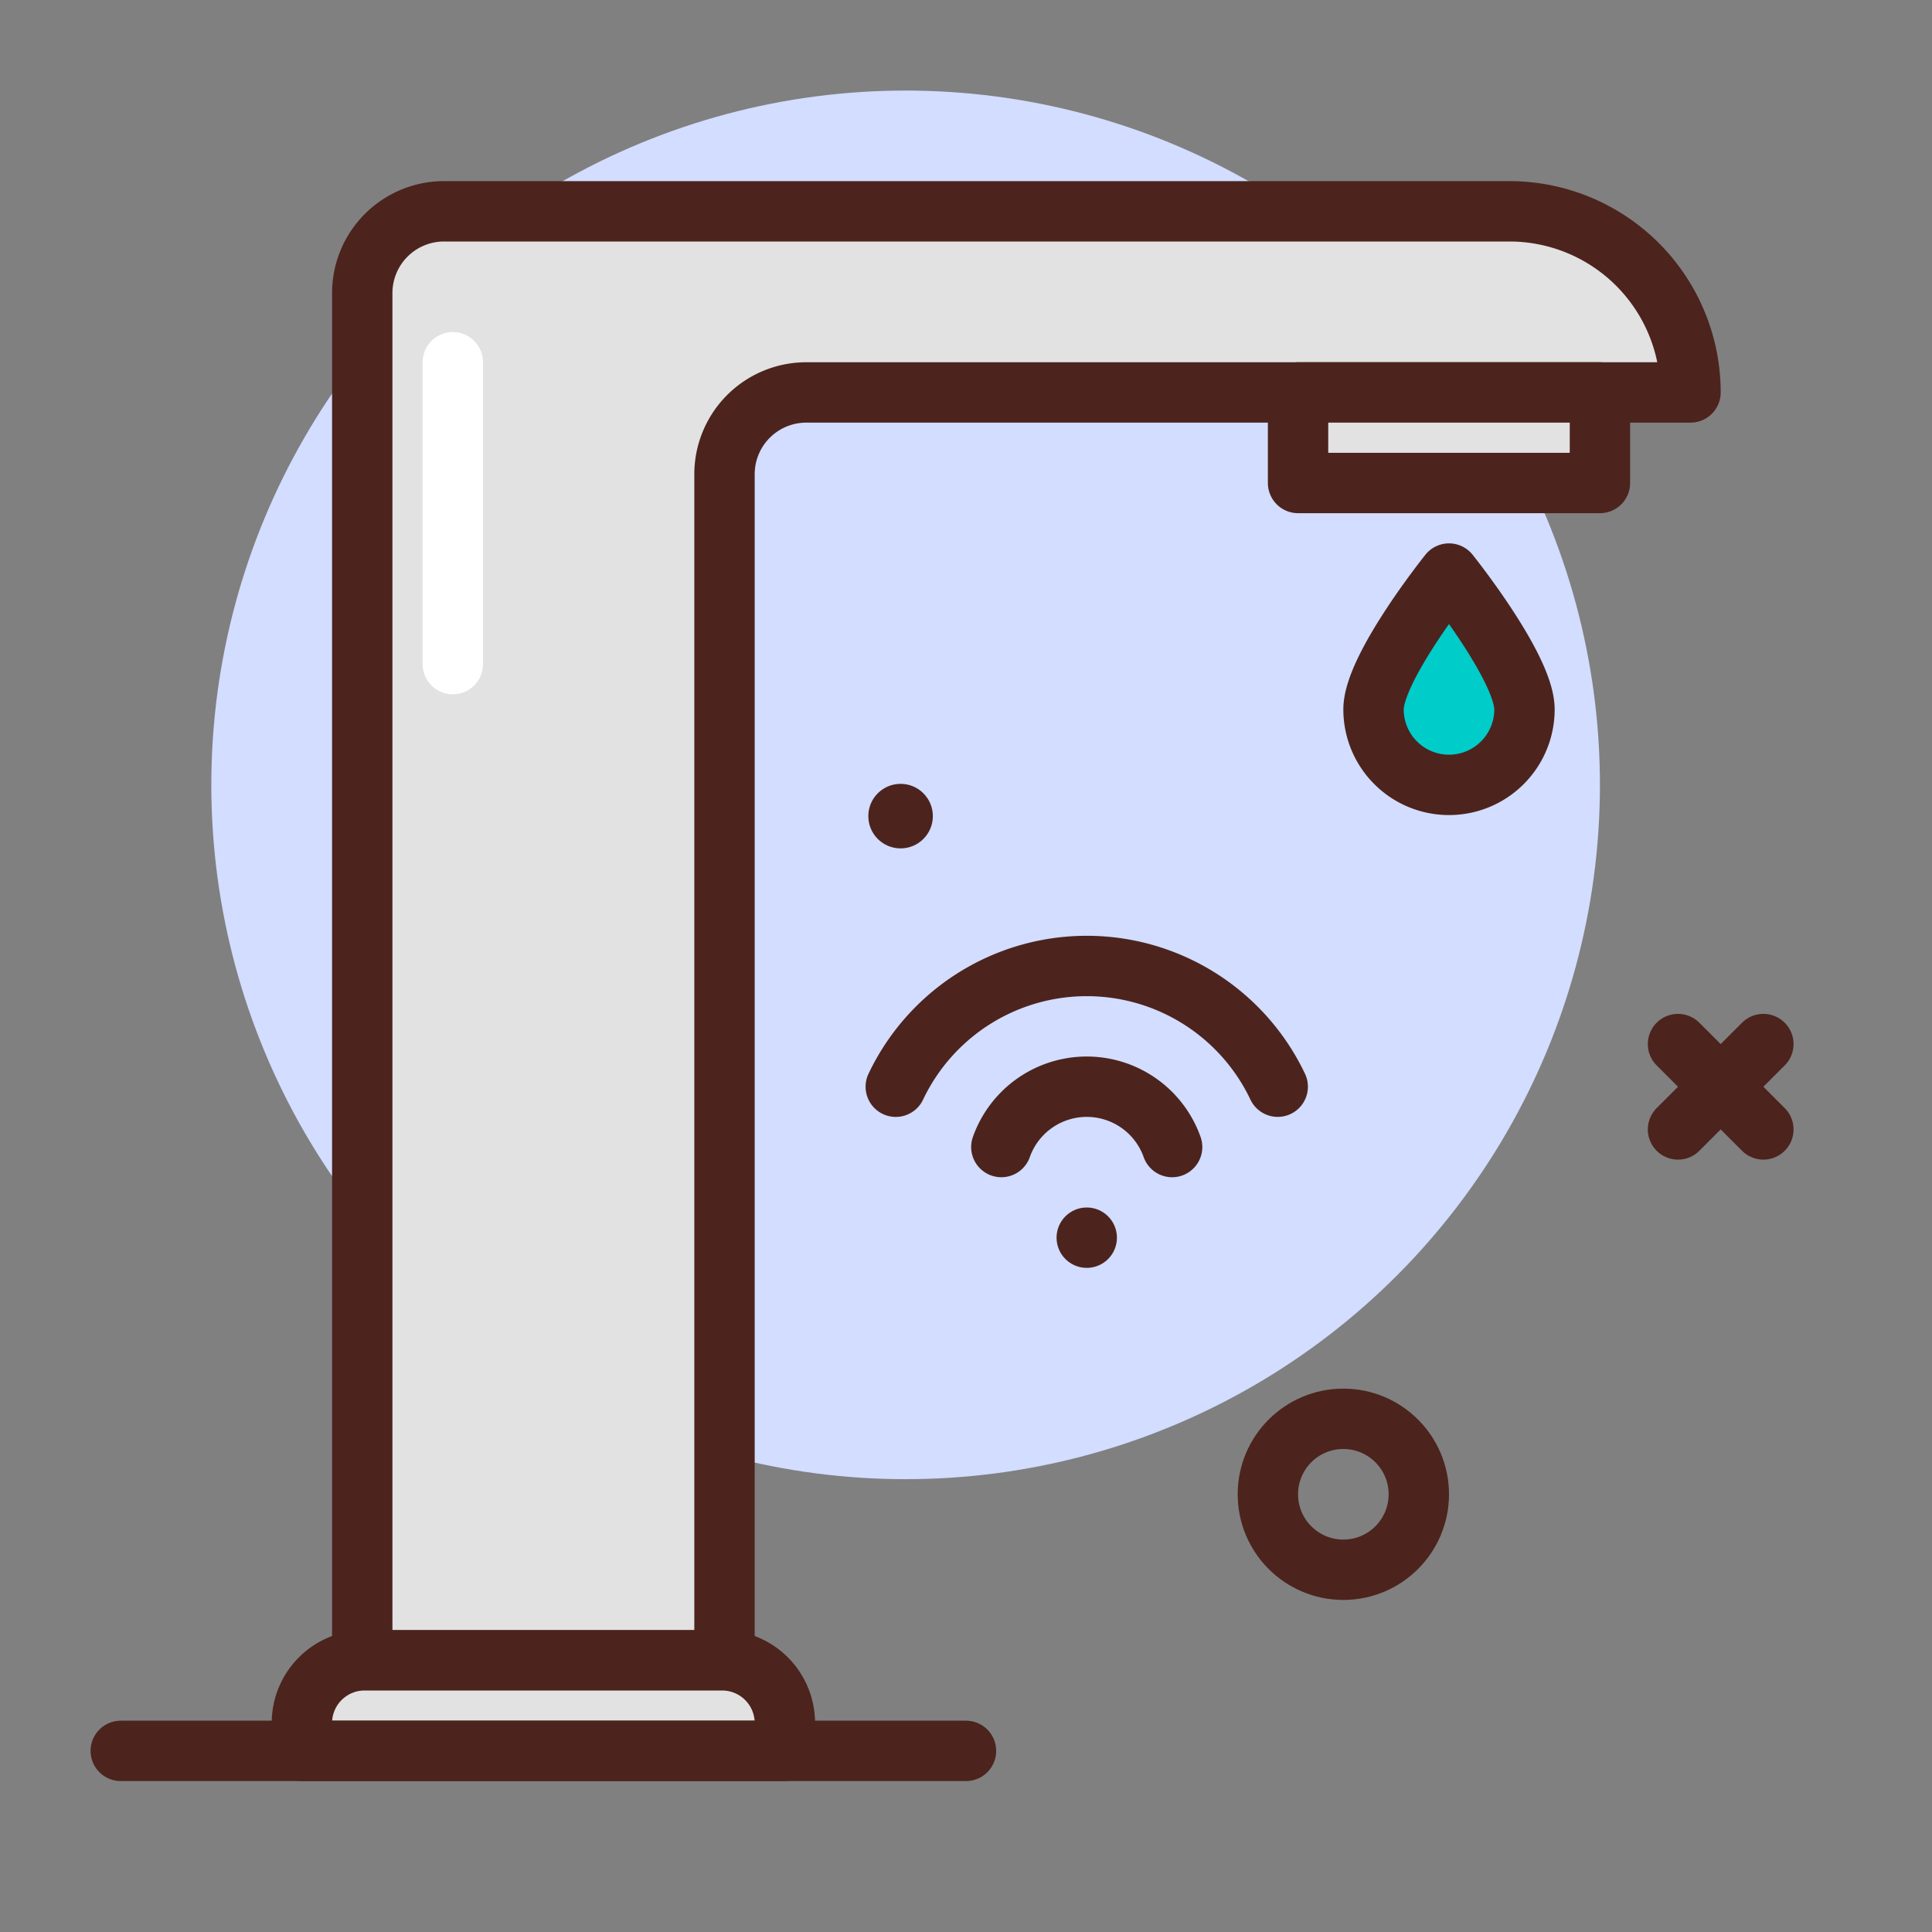 <?xml version="1.0" encoding="UTF-8"?> <svg xmlns="http://www.w3.org/2000/svg" viewBox="0 0 64 64"><rect x="0" y="0" width="64" height="64" fill="#808080" stroke="none"/><defs><style>.cls-1{fill:#d2ddff;}.cls-2,.cls-5{fill:none;}.cls-2,.cls-3,.cls-4{stroke:#4c241d;}.cls-2,.cls-3,.cls-4,.cls-5{stroke-linecap:round;stroke-linejoin:round;stroke-width:2px;}.cls-3{fill:#00ccca;}.cls-4{fill:#e2e2e2;}.cls-5{stroke:#fff;}.cls-6{fill:#4c241d;}</style></defs><g id="wifi-tap"><circle class="cls-1" cx="30" cy="26" r="23"></circle><line class="cls-2" x1="55.586" x2="58.414" y1="34.586" y2="37.414"></line><line class="cls-2" x1="58.414" x2="55.586" y1="34.586" y2="37.414"></line><path class="cls-3" d="M50.5,23.5C50.5,22.119,48,19,48,19s-2.5,3.119-2.5,4.5a2.5,2.5,0,0,0,5,0Z"></path><path class="cls-4" d="M50,7H14.71A2.71,2.71,0,0,0,12,9.71V55H24V15.71A2.71,2.71,0,0,1,26.71,13H56A6,6,0,0,0,50,7Z"></path><rect class="cls-4" height="3" width="10" x="43" y="13"></rect><line class="cls-5" x1="15" x2="15" y1="12" y2="22"></line><path class="cls-4" d="M12.079,55H23.921A2.079,2.079,0,0,1,26,57.079V58a0,0,0,0,1,0,0H10a0,0,0,0,1,0,0v-.921A2.079,2.079,0,0,1,12.079,55Z"></path><path class="cls-2" d="M42.326,35.998a7.003,7.003,0,0,0-12.652.001"></path><path class="cls-2" d="M38.828,37.997a3.001,3.001,0,0,0-5.657,0"></path><circle class="cls-6" cx="36" cy="41" r="1"></circle><line class="cls-2" x1="4" x2="32" y1="58" y2="58"></line><circle class="cls-2" cx="44.5" cy="49.5" r="2.5"></circle><circle class="cls-6" cx="29.833" cy="27.035" r="1.069"></circle></g></svg> 